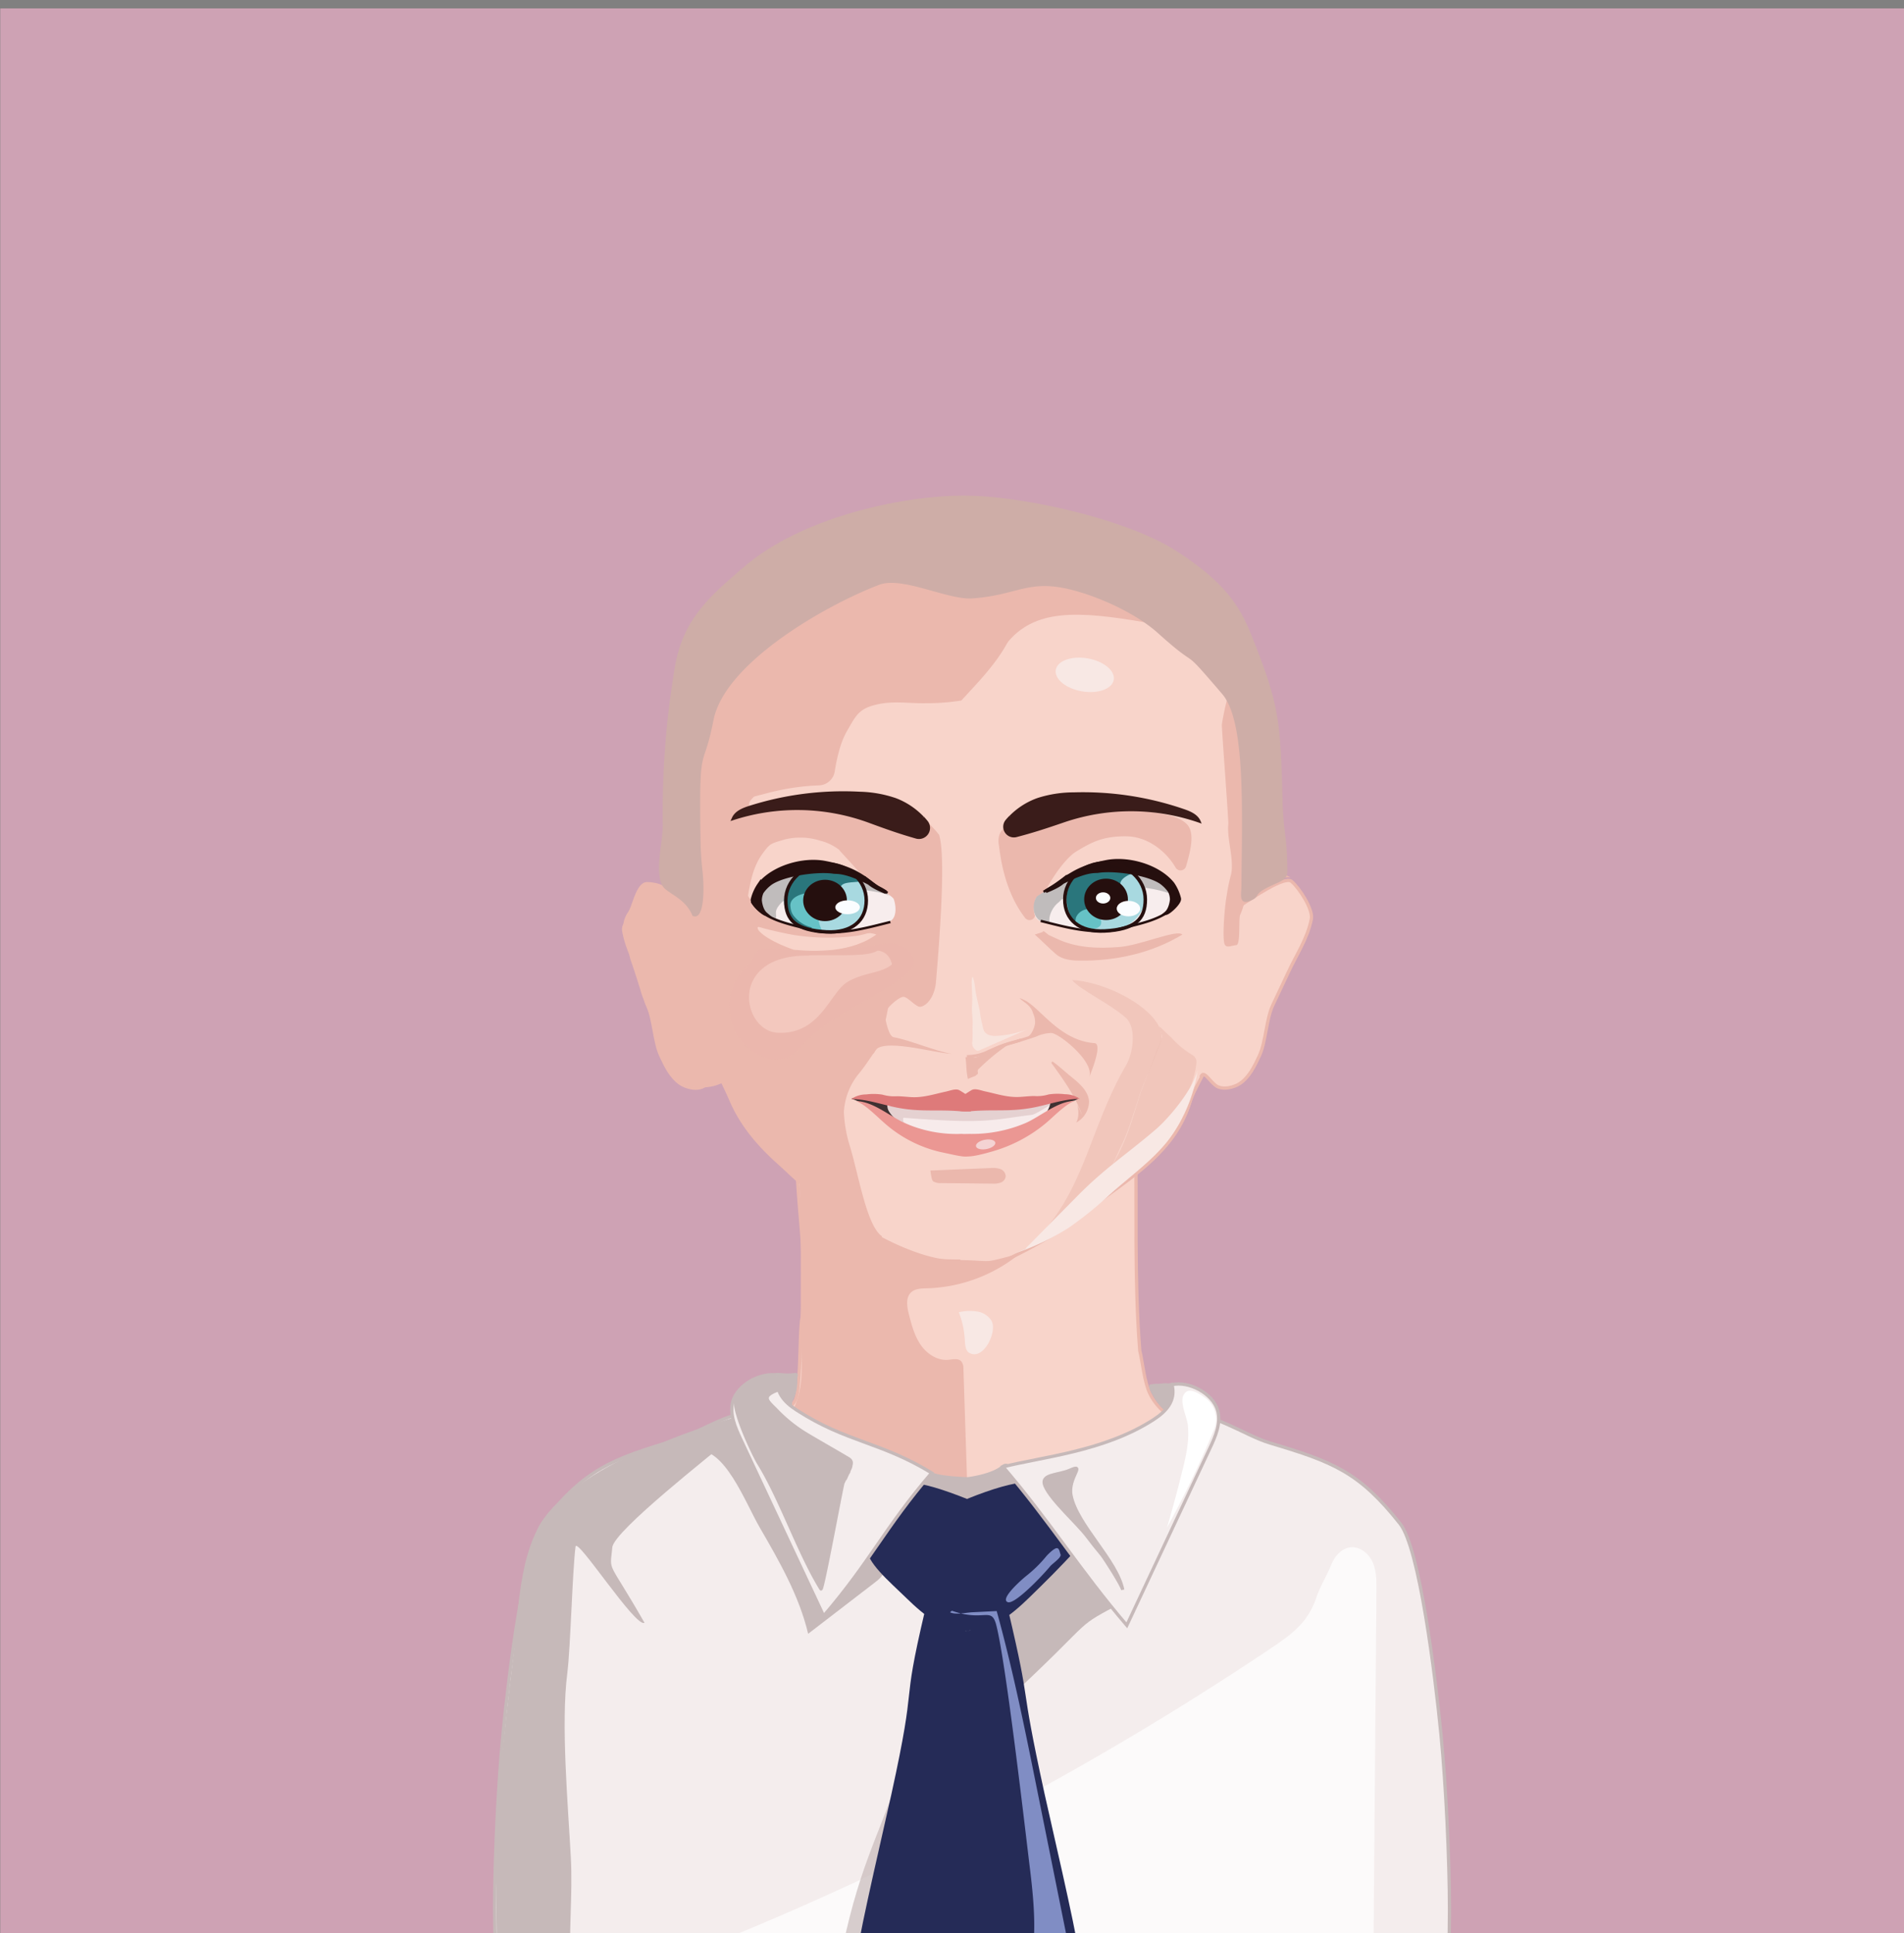 <svg xmlns="http://www.w3.org/2000/svg" viewBox="0 0 575.43 583.94"><rect x="0" y="0" width="575.43" height="583.94" fill="#808080" stroke="none"/><defs><style>.cls-1{fill:#cea2b4;}.cls-2{fill:#f8d4ca;}.cls-2,.cls-4{stroke:#ebb8ad;}.cls-11,.cls-2,.cls-21,.cls-22,.cls-23,.cls-24,.cls-25,.cls-4,.cls-7{stroke-miterlimit:10;}.cls-11,.cls-2,.cls-25,.cls-7{stroke-width:0.98px;}.cls-3,.cls-5,.cls-6{fill:#ebb8ad;}.cls-22,.cls-23,.cls-4{fill:none;}.cls-4{stroke-width:0.88px;}.cls-5{opacity:0.5;}.cls-6{opacity:0.4;}.cls-7{fill:#f4eded;}.cls-11,.cls-7{stroke:#c6b9b9;}.cls-29,.cls-8{fill:#fff;}.cls-8{opacity:0.7;}.cls-10,.cls-11,.cls-9{fill:#c6b9b9;}.cls-10{opacity:0.68;}.cls-12{fill:#252b57;}.cls-13{fill:#f7eded;}.cls-14{fill:#c0bcbc;}.cls-15{fill:#a8d9e0;}.cls-16{fill:#66c2c6;}.cls-17{fill:#2a767c;}.cls-18{fill:#f7ebeb;}.cls-19{fill:#e5d1d1;}.cls-20{fill:#3f3132;}.cls-21{fill:#250f0e;}.cls-21,.cls-22{stroke:#260f0e;stroke-width:1.06px;}.cls-23{stroke:#250f0e;}.cls-23,.cls-24{stroke-width:0.73px;}.cls-24,.cls-25{fill:#3a1c1a;stroke:#3a1c19;}.cls-26{fill:#de7a7a;}.cls-27{fill:#eb9793;}.cls-28{fill:#ceada7;}.cls-30{fill:#fbfdff;}.cls-31{fill:#808dc4;}.cls-32,.cls-34{fill:#f8e8e4;}.cls-33{fill:#f4d3d3;}.cls-34{opacity:0.76;}</style></defs><g id="Livello_14" data-name="Livello 14"><rect class="cls-1" x="0.08" y="2.54" width="576.28" height="584.45"/></g><g id="Livello_2" data-name="Livello 2"><path class="cls-2" d="M307.41,612.91c-51.12,5.84-97.33,5.43-148,10.58-8.59.86-2.79-44.56-6.22-52.3,3.11-49.19,6.41-72.86,19.3-109,2.58-7.74,4.72-14,12.45-17.43,12-6,12.44-2.94,24.47-8.95a146.6,146.6,0,0,1,15.38-3.51c4.3-3.44,13-4.18,15.57-9.34,1.71-3.43,1.21-21.46,2.06-24.9,1.72-22.35-2.07-33.58-1.67-55.77-.18,0-.65,15.95,0,0,23,.07,45.68-.1,68.72,0"/><path class="cls-2" d="M276.54,612.91c51.13,5.84,97.33,5.43,148,10.58,8.59.86,2.79-44.56,6.23-52.3-3.12-49.19-6.41-72.86-19.31-109-2.57-7.74-4.71-14-12.45-17.43-12-6-12.43-2.94-24.47-8.95-5.15-1.72-15.38-3.51-15.38-3.51-4.29-3.44-9-6-11.59-11.2-1.72-3.44-2.25-9.64-3.11-13.08-1.72-22.35-.86-43.54-1.26-65.73.19,0,.65,15.95,0,0-23,.07-45.68-.1-68.71,0"/><path class="cls-2" d="M303.14,160.89c-9-1-5.38,1.41-13.2.43-3.92-1-15.12,0-20.29,0-16.74-.1-28.19,9.69-36.13,15.86-11,8.6-19.82,18.95-28.2,36.57-4.16,8.77-4.5,40.55-3.52,49.35,1,5.87,1.21,7.71.23,13.57-2.93,17.6,11.92,39.51,18.9,55.71,7.13,16.56,23.47,25.42,37.16,37.15a150.71,150.71,0,0,0,17.6,9.78c4.14,2,15.89,1.61,15.47,1.64"/><path class="cls-2" d="M277.59,160.84c9.11.64,5.33.75,13.2.43,9.14-.37,15.12,0,20.28,0,16.75-.1,28.2,9.69,36.13,15.86,11.05,8.59,19.83,19,28.2,36.57,4.17,8.77,4.51,40.55,3.53,49.35-1,5.87-2.83,13.54-1.85,19.41,2.93,17.6-14.75,41.45-17.28,49.87-5.18,17.26-23.47,25.42-37.16,37.15a157,157,0,0,1-17.6,9.78c-3.91,1.95-9.72,1.61-14.35,1.61"/><path class="cls-2" d="M277.53,161c9.11.64,5.33.75,13.21.43,9.13-.37,15.12,0,20.28,0,16.74-.1,28.2,9.69,36.13,15.86,11.05,8.6,19.83,18.95,28.2,36.57,4.16,8.77,4.5,40.55,3.52,49.35-1,5.87-2.82,13.54-1.84,19.41,2.93,17.6-14.76,41.45-17.29,49.87-5.18,17.27-23.46,25.42-37.15,37.15a158.76,158.76,0,0,1-17.6,9.78c-3.91,2-9.72,1.61-14.35,1.61"/><path class="cls-2" d="M277.2,161.9c9.1.64,5.33.75,13.2.43,9.14-.37,15.12,0,20.28,0,16.75-.1,28.2,9.69,36.13,15.86,11.05,8.6,19.83,18.95,28.2,36.57,4.17,8.77,4.51,40.55,3.53,49.35-1,5.87-2.83,13.54-1.85,19.41,2.93,17.6-14.75,41.45-17.28,49.87-5.19,17.27-23.47,25.42-37.16,37.15a155.4,155.4,0,0,1-17.6,9.78c-3.91,2-9.72,1.61-14.35,1.61"/><path class="cls-2" d="M201.69,262c-.8,3.6,1.8,8.77-1.62,6.64s-5,6.08-7.17,7.85c-2.32,1.93-4.93,2-4.35,5,1.18,6,3.35,9,5.9,14.5,1.82,4-.53,3.86,1.3,7.81,1.92,4.15,2,11,4,15.19,1.43,3.09,3,6.32,5.77,8.28,1.85,1.29,5.39,2.19,7.4.72s4.31-4.81,5.17-2.56"/><path class="cls-2" d="M378.69,262c.79,3.6-7.19,13.64-3.77,11.5s13.26-9,15.39-7.25c2.32,1.93,6.61,8.46,6,11.42-1.18,5.95-4.47,10.64-7,16.14-1.82,3.95-2.88,6-4.7,9.95-1.92,4.15-2.05,11-4,15.19-1.43,3.09-3,6.32-5.76,8.28-1.85,1.29-5.39,2.19-7.41.72s-3.65-4.86-4.51-2.6"/></g><g id="Livello_12" data-name="Livello 12"><path class="cls-3" d="M291.8,319.36c.45,4.06.1,3.47.72,6.58,2.3-1,2.26-.74,2.73-1.39s-1.3-3.16-1.39-2.36a3.22,3.22,0,0,0,1.1,2.25c.26.18.34.3.51,0s0-.58,0-.78a1,1,0,0,1,.42-.83,61.66,61.66,0,0,1,8.85-7.27l-10,3.95"/><path class="cls-4" d="M293.48,323c2.49.8.12-3.77-1.26-3.84a14.42,14.42,0,0,0,6-1.28c6.47-3,7.07-2.62,10.32-3.73"/><path class="cls-5" d="M340.12,353.39c3.34-3.39,5.09-3.41,8.46-6.77,5.53-5.53,12.12-17,13-25.54a2.4,2.4,0,0,0-1.05-2.26h0a28.47,28.47,0,0,1-6.68-5.52c-1.47-1.25-3.92-3.9-3.45-3a17.07,17.07,0,0,1,.85,2.93c-6.58,17.07-5.85,14.5-8.29,22.53-3.32,10.93-5.59,14.66-12.22,24.86-1.94,3-1.8,2.74-6.1,6.17-.81.69-6.73,4.34-7.54,5,2.72-.37,9.2-5.47,11.19-7.36a17.17,17.17,0,0,1,3.7-2.36C334.13,358.69,337.27,356.27,340.12,353.39Z"/><path class="cls-3" d="M308.21,378.72a46.47,46.47,0,0,1-28.06,10.47c-1.67.05-3.52.06-4.76,1.19-1.74,1.59-1.29,4.39-.7,6.68.82,3.2,1.68,6.47,3.55,9.19s5,4.82,8.29,4.54c1.4-.12,3.07-.57,4,.47a3.55,3.55,0,0,1,.64,2.32l1.28,39.2-1-1.11c-16.92-2.9-35.23-5.9-48.67-16.58a6.3,6.3,0,0,1-2.45-3.11c-.45-1.84-1.31-4.76-.48-6.47,2.21-4.56,2.54-9.31,2.39-14.38-.56-19.78.31-39-.89-58.72,8.16,8.11,10.22,11.89,19.83,18.2,6.61,4.33,18.83,10,26.72,10C302,380.76,295.29,382,308.21,378.72Z"/><path class="cls-3" d="M216.61,319.27c.76,7.32,4.18,14.07,8.47,20.05,6.13,8.54,13.59,16.72,22.23,22.71,6.28,4.34-.43,9.64,19.06,11.69a.16.16,0,0,0,.12-.29c-4.43-3.16-6.76-17.23-9.45-26.58a40.65,40.65,0,0,1-2-11,20.16,20.16,0,0,1,4.32-11.26c2-2.34,3.48-4.81,5.33-7.35,2.73-3.74,4.85-20.39,6.5-27.28a.16.16,0,0,0-.29-.13c-3,4.51-9.06,3.38-14.82,6.84-5.24,3.14-8.14,15.91-21,15.32-10.92-.5-15.23-23.69,9.39-23.3a.16.16,0,0,0,0-.32c-13.88-3.92-17.3-8.7-14.7-8.45,7.82.75,9.87-2.72,6.9-3.15-20.45-3-11.11-27.62-6.77-33.21-2.85,1.76.36.47-2.51,1.63a.17.17,0,0,1-.22-.1c-1.06-2.91-2.12-1.9,4.49-8a.17.17,0,0,0-.17-.28c-4.67,2.12-17.7,5.56-20.11,8.07a15.93,15.93,0,0,0-4.83,10.07c-.18,3.81,1.46,7.46,1.92,11.24.43,3.51,1.38,1.63-2.4,2.33-3,.55-2.71,2.45-4.57,0-1.12-1.48-3.81-2-5.81-2.06-3.41-.15-4.46,7-5.82,9-3.19,4.7-.61,8.54.55,14,.09.39,1.56,4.37,3.23,10,1.17,4,3.85,8.24,4.44,12.33A30.63,30.63,0,0,0,201.44,322a12.81,12.81,0,0,0,4.85,5.37c4.28,2.32,13.61,1.26,15.28-3.71,1.25-3.71,0-8.68-.26-12.5-.53-6.68-1-14.24-1.75-19.77"/><path class="cls-3" d="M262.35,266.83c-2.66-3.9-11.64-12.77-7.77-9.31A15.65,15.65,0,0,0,248,254a19.77,19.77,0,0,0-10.91-.38c-4.18,1.24-4.37,1.14-6.65,4.28-2.67,3.67-3.61,8-4.42,13a13.8,13.8,0,0,1-6.4-12.88c.52-5,2.08-10.18,6.85-11.86,3.09-1.09,8.09-2.75,11.35-2.29,9.74,1.37,19.53.63,29.27,2,2,.29,4.2,3.84,5.91,5,3.62,2.45,3.9,8.15,1.3,11.67S266.73,266.89,262.35,266.83Z"/><path class="cls-3" d="M303.81,195.31c6.39-10.93,5.7-24.08,8.18-36.23a35.93,35.93,0,0,0-12.15-3.23c-20.63-2-41.07,6.59-57.91,18.68-8.82,6.33-17.06,13.79-22.64,23.1-4.26,7.09-6.85,15-9.4,22.89-1.75,5.37-5.81,37.69.74,28.48,3.61-5.08,15.83-8,22-9.59a70.77,70.77,0,0,1,14.82-2.15,5,5,0,0,0,4.82-4.18c.59-3.78,1.68-8.75,3.68-12.18,2.7-4.64,3.5-6.73,8.72-8s9.72-.38,15.08-.46a67,67,0,0,0,10.79-.82C295.29,206.43,300.25,201.4,303.81,195.31Z"/><path class="cls-3" d="M325.65,333.74c.32,1.76.47,3.82-.39,5.38a7.36,7.36,0,0,0,3.87-6.34c-.14-3.06-2.84-5.45-5.23-7.37-1.89-1.51-3.63-3.16-5.58-4.6a.33.33,0,0,0-.47.46c2.9,4,7.32,10,9.16,15.6"/><path class="cls-3" d="M315.24,281.51c-.23-.79,1.12.62,1.84,1s1.7.78,2.45,1.13c5.83,2.76,12.38,2.95,18.81,2.44s17.4-5.45,19-3.75c-9.21,5.58-20.14,8-30.91,7.86-2.57,0-5.35-.27-7.31-1.95s-4.06-3.87-6.38-5.91"/><path class="cls-3" d="M309.79,277.28a1.71,1.71,0,0,0,3-.56c2.69-8.84,9-17.43,12.5-19.51,4.13-2.45,7.73-4.7,15.29-4.56,6,.12,11.63,4.16,14.74,9.48a1.73,1.73,0,0,0,3.13-.43c1.37-4.69,2.77-10.24.19-12.77-1.83-1.79-4.45-2.49-7-3A96.26,96.26,0,0,0,320,244.63c-4.15.52-10.08,1.67-14,3.83-2.32,1.28-4.71,2.68-4.15,6.62C302.26,257.73,303.16,268.64,309.79,277.28Z"/><path class="cls-3" d="M281.2,353.61l18.15-.75a7.17,7.17,0,0,1,3,.31,2.4,2.4,0,0,1,1.59,2.32,2.37,2.37,0,0,1-1.62,1.8,6.87,6.87,0,0,1-2.52.28l-15.35-.17a4.36,4.36,0,0,1-2.4-.5C281.47,356.52,281.19,353.61,281.2,353.61Z"/><path class="cls-5" d="M340.38,321.71c-11.5,19.69-12.28,38.41-28.8,54.37,22.23-14.51,21.63-18.27,27.7-30.81,2.69-5.57,4.5-13.66,6.77-18.86,2.68-6.17,5-12.08,5-12.69.72-7.67-15.27-16.94-27-17.66,2,2.78,11.82,7.34,16.3,11.51C343.52,310.49,342.45,318.18,340.38,321.71Z"/><path class="cls-3" d="M312.31,306.35a5.9,5.9,0,0,1,.5,2.89c-.17,1.16-1,3.22-2,3.8-.61.35-10.36,2.86-10.43,3.64.72.46,12.07-3.24,12.79-3.54a12,12,0,0,1,4.43-1.08c2.16-.22,13.4,8.76,11.57,13.33,0,0,4.34-10.07,1.6-10.27-10.64-.78-16.5-10.84-21.2-13a7.74,7.74,0,0,0-1.43-.6c.75.8,1.8,1.36,2.58,2.15a5.47,5.47,0,0,1,1.35,1.95C312.13,305.87,312.22,306.11,312.31,306.35Z"/><path class="cls-3" d="M241.28,277.37c5.9.18,20.15,3.55,26,3.72-2.67-.08-6,1.33-8.69,1.66a68,68,0,0,1-18.39-.25c-1.73-.26-13.83-2.67-14.77-4.22C229.89,279.14,235.73,277.21,241.28,277.37Z"/><path class="cls-3" d="M266.26,301.52c-2.89.56-11.09,7.26-8.93,9.27,1.75,1.61,6.33,9.12,6.9,7.14,1.4-4.83,18.25.28,23.28.41-4.47-.68-13-4.28-17.43-5-1.51-.23-2.52-5.32-2.68-6.83s4.11-5.28,5.55-5.37,3.87,3.26,5.28,3c2.7-.56,4.37-4.38,4.61-7.13,3.08-35.72,1.65-42.53,1-44.77-7.46-9.77-20.84-13-12.9-1.12,5.66,8.48-33.1,30.35-9.59,30.67,8.77.11,2.25,5.33,3.51,5.36C272.39,287.37,270.2,300.75,266.26,301.52Z"/><path class="cls-3" d="M265.37,281.92c-7.79,6.07-19.12,5.55-25.47,5,.57,1.24-1.5,1.3,2.75,1.72,8.71-.28,17.22.35,21-.79,2.39-.72,1.71-1.3,2.52-2.18S266.12,282.93,265.37,281.92Z"/><path class="cls-6" d="M228.87,289.78a16.32,16.32,0,0,0,1.56,29.42,9.81,9.81,0,0,0,7.51.35c2.05-.9,3.52-2.72,5.06-4.35,8.44-8.91,20.71-13,30.5-20.45a7.26,7.26,0,0,0,2.26-2.39,4.69,4.69,0,0,0-1.08-5.19,7.82,7.82,0,0,0-5.11-2.08,26,26,0,0,0-5.62.5c-9.37,1.5-18.93,2.29-28.34,1.1-2.6-.34-5.73-.63-7.38,1.42a7.37,7.37,0,0,0-1.17,4.12"/></g><g id="Livello_8" data-name="Livello 8"><path class="cls-7" d="M152.69,663.32c-1.71-10.76-3.21-76-3.2-86.89,0-15.38,1.07-37.72,2.56-53,1.77-18.32,6.53-56.47,12.35-63.84,12.32-15.58,20.21-18.71,39.25-24.37,8.13-2.42,18.06-10.06,26.35-8.27,4.26.93,6.82,8.13,10.71,10.11,16.43,8.38,36.1,7.71,52.54,16.09,10.09,65.2,10.93,210.92,10.86,210.2-51.25,5.68-71.47-4.76-122.92-8.14-14.29-.94-29.37-5.39-32.64-20.69C144.16,614,156,684.07,152.69,663.32Z"/><path class="cls-7" d="M434.87,664.05c1.71-10.76,3.2-76,3.19-86.89,0-15.39-1.07-37.72-2.55-53-1.78-18.32-6.53-56.47-12.36-63.84-12.31-15.58-20.21-18.7-39.25-24.37-8.12-2.41-18.06-10.05-26.34-8.26-4.27.92-6.82,8.12-10.71,10.11-16.44,8.38-36.11,7.7-52.55,16.08-10.08,65.2-10.93,210.92-10.86,210.21,51.25,5.68,71.48-4.77,122.93-8.15,14.29-.94,29.36-5.38,32.63-20.68C443.4,614.68,431.57,684.79,434.87,664.05Z"/><path class="cls-8" d="M196.42,639.29c3.2-3.73,1.86,4.55,0,0s.32-35.92,1.89-40.58c1.71-5.06,7.25-7.55,12.21-9.51A923.52,923.52,0,0,0,384,498c6.65-4.46,11.42-8,13.91-15.64.87-2.68,3.37-7,4.41-9.64s3.2-5.08,6-5.3,5.44,2,6.57,4.62,1.12,5.58,1.1,8.43l-1.12,136.77c0,4-.19,8.31-2.8,11.31-3,3.51-8.26,3.91-12.91,4q-88.38,2.35-176.8,0c-4.65-.13-13.47,7.47-17.81,5.79-4.14-1.61-6.43,7.55-8.43-.91"/><g id="Livello_10" data-name="Livello 10"><path class="cls-9" d="M201.06,435.93c-4.45,2.31,22.15-3.66,18.4-.32s-33.92,26.82-34.4,31.81c-.77,8-1.59,3,9.72,22.81-2.65,1.65-20.45-26.05-20.84-23-.95,7.5-1.53,30.65-2.48,38.15-2,15.38.24,40.33,1.06,55.81.61,11.42-.78,23.21,0,34.62,1.81,26.16-.4,29.42,2.83,46.62-9.87-1.24-2.3-4.92-12.17-6.16-2.73-.34-9.32,8.9-11.5,7.22s-.4-13.58-.48-16.21c-2-68.56-2-79.77,4-127.2,1.48-11.61,1.24-31.18,10-42.46C172.39,448.42,189.67,438.61,201.06,435.93Z"/><path class="cls-9" d="M229.61,461.45c5.92,10.22,11.91,20.62,14.63,32.11l20.07-15.43c1.35-1,2.81-2.27,3-4,.22-2-1.4-3.68-2.88-5-13.07-11.89-25.29-45.84-42.28-41-14.44,4.12-47.39,16.25-11.9,10.15C218.88,436.83,225.23,453.89,229.61,461.45Z"/><path class="cls-10" d="M255.64,583.85c5.82-25.32,12.27-33.23,19.39-58.32,6.69,32.49,5.85,74.18,7.05,107.34.08,2.24,6.94,3,5.52,4.77-7.6,9.34-28.79-15.57-30.76-19.84C251.54,606.3,252.81,596.13,255.64,583.85Z"/><path class="cls-9" d="M300.64,486.58c-2.74,12.66,9.65,11.89,6.38,24.43,25-23.34,16.73-18.71,33-27.33,1.72-.91-6.59-10.89-7.48-11.67-3.26-2.85-8.17-6-12.7-5.65C311.36,467,302.27,479,300.64,486.58Z"/></g><g id="Livello_9" data-name="Livello 9"><path class="cls-11" d="M281.4,445.09c1.84,1.41,11.27,1.65,11.13,1.64s7.2-.82,10.47-3.6c1.82-1.55,2.53,1.21,3.87,3.19s-1-.42.55,1.39c-4.81,1.26-9.23,4.89-14.17,5.41s-7,2.45-11.7.76a9,9,0,0,1-4.34-2.84,4,4,0,0,1-.09-4.87"/><path class="cls-12" d="M292.37,452.77c31.55-12.73,28.65.48,33.53,14.71-5.9,6.37-9.41,9.85-14.77,15.07s-11.85,10.61-19.3,9.94c4.44,1.25,8.31-7.79,12.75-6.54,7.69,32.47,2.91,18.49,11.12,56,1.72,7.86,9.32,40.2,10.35,48.19,1.43,11.06,3.17,17.83-2.86,25.69C317.68,623,320,624,290,642.22c1.16-.52-.4-6.82.77-7.34"/><path class="cls-12" d="M292.7,453c-31.55-12.73-26,.12-30.83,14.35,0,4.65,6.72,10.21,12.07,15.43s11.86,10.61,19.31,9.94c-4.45,1.25-9.19-7.66-13.64-6.41-7.68,32.47-2,18.36-10.24,55.84-1.72,7.86-9.32,40.2-10.35,48.18-1.43,11.07-3.17,17.84,2.86,25.7,5.51,7.19,3.21,8.21,33.19,26.42-1.16-.53.4-6.82-.77-7.34"/></g><path class="cls-11" d="M348.18,420.19c1.55,2.38,1.25,2.7,4,5.44.5-1.57,1.8-3.32,2.31-4.89.19-.58-.66-2.81-.1-2.57.19.09-1,.29-1.79.21-1-.09-2.1.23-3.14.14a16,16,0,0,0-1.59.18c-.29,0,0,.39.32,1.49"/><path class="cls-11" d="M240.24,415.25c.79-.15.18.57.19,1.38a11.9,11.9,0,0,1-1.38,6.51c-.35.63.16,1.1-.52,1.31-1.09.34-2.15-.54-2.83-1.45-1.2-1.59-3.39-5.31-1.87-7.26.58-.73,1.78-.45,2.66-.4A15.48,15.48,0,0,0,240.24,415.25Z"/><path class="cls-7" d="M368,426.07c1.08,3.83-.65,7.84-2.35,11.44L340.55,491c-14.23-16.6-23.16-31.29-37.4-47.88,11.74-3,30.56-4.63,45.47-14.26,3.95-2.55,6.79-5.76,5.6-10.56C359.29,417.14,366.52,420.91,368,426.07Z"/><path class="cls-7" d="M221.5,423.31c-1.08,3.83.65,7.83,2.34,11.44l25.08,53.43c14.24-16.59,18.42-26.63,32.65-43.22-15.52-9.47-25.81-9.28-40.71-18.92-4-2.54-6.79-5.76-5.6-10.55C230.18,414.38,223,418.15,221.5,423.31Z"/><g id="Livello_11" data-name="Livello 11"><path class="cls-11" d="M339.32,480.28c-1.78-8.95-13.85-19.55-15.63-28.5-1.06-5.37,4.62-9.84-.27-7.67-3.76,1.67-9.25,1.07-7.54,4.91,1.9,4.29,9.77,11.26,12.59,15,1.46,1.94,3,3.85,4.54,5.71C334,471,339,478.79,339.32,480.28Z"/><path class="cls-11" d="M229.25,442c6.72,10.87,12.15,27.13,18.86,38,.46.75,6.3-31.2,6.66-32,1.12-2.44.33-.39.92-1.73,1.81-4.13,2.52-4.42-1.53-2.44-4.38,2.14,2,2.3,2.34.81.51-1.93,1.51-3-.1-4-3.56-2.13-8.88-5.13-12.44-7.27a43.73,43.73,0,0,1-9.13-7.23c-3-3.13-5.77-4.53,2.64-7,1.52-4.38-9-3.08-10.59-1.83a29.27,29.27,0,0,0-4.38,4.88C220.85,425.13,227.76,439.57,229.25,442Z"/></g></g><g id="Livello_7" data-name="Livello 7"><path class="cls-13" d="M355.08,271.59c-.41.55-1.13,2.13-1.62,2.62-2.67,2.64-3.57,2.54-6.6,4.06-4.79,2.42-13.26,3.11-14.63,3-11.53-1-7.46-.58-17.67-3-2.37-.57-2.42-4.28-1.55-6.76.49-1.39,10.57-6.5,12-6.93,4.74-1.44,5.67-2.23,10.4-3.66,2.35-.72,7,.69,9.47.91C347.46,262,357.88,267.84,355.08,271.59Z"/><path class="cls-13" d="M228.06,271.71a30.18,30.18,0,0,0,1.62,2.62c2.67,2.64,3.57,2.54,6.59,4.07,4.79,2.41,13.27,3.1,14.64,3,11.52-1,7.46-.57,17.66-3,2.38-.57,2.42-4.28,1.55-6.76-.48-1.39-10.56-6.51-12-6.94-4.73-1.43-5.66-2.22-10.39-3.66-2.35-.71-7,.69-9.47.92C235.67,262.17,225.26,268,228.06,271.71Z"/><path class="cls-14" d="M313.35,270.86c-1.83,2.57-1.28,8.28,3.86,7.89-.43-2,.89-4.62,2.46-5.93s.58-1,2.53-1.57A70.17,70.17,0,0,1,339.33,268a37.37,37.37,0,0,1,17.05,3,22.94,22.94,0,0,0-13.95-7.76,33.32,33.32,0,0,0-16.07,1.6c-5.16,1.74-8.21,2.76-12.73,5.79"/><path class="cls-3" d="M371.89,264.77a54.17,54.17,0,0,0-1.19,6c-.49,2.31-1.35,12.06-.65,14.31.46,1.48,2,.61,3.58.44,1.38-.16.62-8,1.19-9.22,1.83-4,1-6.08,4.7-8.5,2.58-1.68,8.69-3,10.44-2.74-1.18-.94-2.87-.74-4.34-1.09a8.36,8.36,0,0,1-5-4.27c-1.12-2-1.77-4.16-2.69-6.22-.71-1.61-3.88-45-5.35-46-1.09-.76-3.22,10.24-3.3,11.45s2.06,28.93,1.94,30.08C370.72,253.5,373.28,260.4,371.89,264.77Z"/><path class="cls-3" d="M304.06,194.6c8.45-10.85,21.77-10.06,42.08-6.59,3.82.66,5.72-4.69,9-2.61l-33-7.79c-6.35-1.49-12.77-3-19.29-2.93s-13.24,1.86-18.08,6.24"/><path class="cls-14" d="M241.89,270.46c5.64-1.78,10.77-1.68,16.69-1.77,1.92,0,8.74.89,10.3,2-3.41-3-12.09-5.81-16.56-6.45-5-.72-10.29-1.15-15.11.47a37,37,0,0,0-8.56,4.71,2.78,2.78,0,0,0-1.41,1.63c-.4,2.29,6.31,8.07,7.22,6.25.49-1-1-1.95,1.87-4.76C237.5,271.4,240.32,271,241.89,270.46Z"/><ellipse class="cls-15" cx="333.87" cy="271.23" rx="12.12" ry="10.06"/><path class="cls-15" d="M261.76,272.57c.13,5.5-6.06,9.14-12.63,9.14S238,278.07,238,272.57s4.48-10.46,11-10.46S261.6,265.16,261.76,272.57Z"/><path class="cls-16" d="M338,263.23a5.27,5.27,0,0,0-2.23-.41c-3.62-.09-7.36-.48-10.18,1.79-1.78,1.45-3.17,4.64-3.55,6.91a8,8,0,0,0,2.12,6.94,7.34,7.34,0,0,0,6.92,2,2.44,2.44,0,0,0,1.51-.92,2.4,2.4,0,0,0-.3-2.44,9.62,9.62,0,0,1-1.33-2.21,3.67,3.67,0,0,1,.89-3.31C332.91,270.28,342.7,265.58,338,263.23Z"/><path class="cls-16" d="M247.88,270.43c1.51-.84,3.49-.59,4.94-1.53,1-.62,1.24-1.49,2.79-2.27.65-.33,3.51,0,3.59-.73a2.17,2.17,0,0,0-1.06-1.83,11,11,0,0,0-4.77-1.75,17.26,17.26,0,0,0-9.51.59,11.6,11.6,0,0,0-6.91,8.83,8.55,8.55,0,0,0,1,4.38,4.36,4.36,0,0,0,2,2.07c3.87,2.44,9,4,8.5,2.95-1.59-3.3-1.07-4.62-.32-6.4C248.66,273.48,246.7,271.09,247.88,270.43Z"/><path class="cls-17" d="M329.26,274.63a2.6,2.6,0,0,1-.08-3,5.12,5.12,0,0,1,2-1.47,22.75,22.75,0,0,1,4-1.73c1.39-.41,2.09-1.64,3.48-1.25-.3-1.13,1.19-2.45,3.52-3.31.56-.21-2.16.06-2.69-.2a5.11,5.11,0,0,0-1.73-.38,32.36,32.36,0,0,0-9.58.19,7.1,7.1,0,0,0-5.4,5,9.38,9.38,0,0,0-.29,4.41,13.09,13.09,0,0,0,.94,3.48c.18.41,1.06,2.42,1.48,2,.19-.18.17-.91.27-1.18a4.08,4.08,0,0,1,.94-1.38A4.34,4.34,0,0,1,329.26,274.63Z"/><path class="cls-17" d="M239,274.48c-1.15-4,4.89-4.92,7.28-5-.33-1.17-1.68,2.87-1.13,1.79a3.72,3.72,0,0,1,2.35-1.7c.95-.29,5.6-1.09,6.54-1.43.18-1.52,2.47-1.55,6.13-1.82.22,0-5-3.69-9.24-2.73-.61.14-.88-.85-1.5-1a18.67,18.67,0,0,0-3.66-.33,6.8,6.8,0,0,0-3.61.83,5.8,5.8,0,0,0-1.89,2.13c-1,1.87-1.94,1.94-2.14,4.06-.17,1.8-.87,5.51.16,7,.27.38,1.09,1.14,1.32,1.55s-.64-3.55-.84-3.12c-.07-.1.05,5.51,6.7,5.69"/><path class="cls-16" d="M239,274.69a4.62,4.62,0,0,0,1.16,2.31,9.62,9.62,0,0,0,4.23,2.89,1.7,1.7,0,0,0,1.43,0,1.19,1.19,0,0,0,.41-1.41,2.53,2.53,0,0,0-1-1.19c-.44-.3-.92-.54-1.33-.88a13,13,0,0,1-1.83-2.39c-.42-.58-1.27-1.55-2.09-1.4S239,274,239,274.69Z"/><g id="Livello_6" data-name="Livello 6"><path class="cls-18" d="M279.81,342.15c5.82,2.11,12.17,2.34,18.34,1.77,7.06-.65,14.26-2.43,19.85-6.79,1.6-1.24,3.17-3,2.88-5-14.55-.16-29.14,3.54-43.54,1.5-1.91-.28-13.14-3.22-11.15,1,.9,1.92,4.07,2.85,5.83,3.78A62.47,62.47,0,0,0,279.81,342.15Z"/><path class="cls-19" d="M273.21,337.68c25.05,1.91,25.89.69,38.63-.89,1.28-.16,5.91-3.34,7.08-3.9s-3.71.82-3.75-.47c0-1.07-8.82,2.21-9.7,1.63s-4.19.05-5.23-.19c-6.72-1.57-6.75,1-15.67.86-7.28-.07-7.95-3.89-14.52-.77-1.86.88-6-1.17-6.48.84-.32,1.45,1.42.66,2.21,1.91s1.33,1.43,2,2.76c.3.61,1.79.5,2.37.85a14.37,14.37,0,0,0,2.57,1.14,17.55,17.55,0,0,1,4.65,2.66c.27.37-.51-.05,0,0s-3.72-1-3.51-1.33C274.34,341.88,272.21,337.6,273.21,337.68Z"/><path class="cls-20" d="M268.55,332.55a3.22,3.22,0,0,0,.08,3.14,9.51,9.51,0,0,0,2.14,2.47l-.54-.24a.75.75,0,0,0,.09.65c-1-1.21-2.74-1.36-4.17-2a25.63,25.63,0,0,1-3.8-2.41,32.45,32.45,0,0,0-5-2.24c.82-.48,3.45,0,4.39.05C262.48,332,268.39,332.81,268.55,332.55Z"/><path class="cls-20" d="M317.59,332.59c-.73,4.26-3.32,5.48-4.84,6.34a108.67,108.67,0,0,1,10.71-6.1,2.91,2.91,0,0,1,1.19-.34c.14,0,1.34-.65,1-.45-.12.07.17-.25.08-.36a.41.41,0,0,0-.23-.1c-3-.51-6,1-9,1.31"/></g></g><g id="Livello_4" data-name="Livello 4"><path class="cls-21" d="M320,266.83c4.05-3.18,7.24-5.09,14.36-6.48,6.68-1.3,15.78,1.32,20.05,6.62a13.53,13.53,0,0,1,2,4.49c.22,1.21-3,4.21-4,4.4,1.5-1.29,1.7-4.12,1.7-4.12a6,6,0,0,0-.57-2.48,11.33,11.33,0,0,0-2.65-2.7c-4-2.73-14.15-4.14-19-3.4-1,.15-3.38-.42-10.67,3.34-.3.16-1,1.12-5.16,2.76C318.74,267.53,318,268.41,320,266.83Z"/><path class="cls-21" d="M263.78,267.1c-4-3.19-7.24-5.1-14.36-6.48-6.67-1.31-15.78,1.31-20,6.62a13.48,13.48,0,0,0-2,4.48c-.22,1.22,3,4.21,4,4.4-1.51-1.29-1.7-4.11-1.7-4.11a5.91,5.91,0,0,1,.56-2.49,11.52,11.52,0,0,1,2.65-2.7c4-2.73,14.16-4.14,19-3.4,1,.16,3.39-.41,10.67,3.34.31.16,1,1.12,5.17,2.77C265.06,267.79,265.78,268.67,263.78,267.1Z"/><ellipse class="cls-21" cx="249.35" cy="272.02" rx="6.08" ry="5.72"/><path class="cls-22" d="M237.48,272c0,6.06,3.16,9,12.27,9.52,7.7.4,12.06-3.46,12.06-9.52s-5.45-11-12.17-11S237.48,266,237.48,272Z"/><path class="cls-23" d="M269.09,278.53c-7.51,1.87-14.35,3.82-22.18,2.85-6.84-2-15.64-2.94-19.55-8.8,5-9.91,16-14.71,24.44-10.76,2.81,1.31,6.85,2,9.69,3.38,0,0-.17-.21-.18-.16a53.3,53.3,0,0,0,6.92,4.7"/><ellipse class="cls-21" cx="334.27" cy="271.69" rx="6.08" ry="5.72"/><path class="cls-22" d="M346.14,271.71c0,6.07-3.16,9.05-12.27,9.53-7.7.4-12.06-3.46-12.06-9.53s5.45-11,12.16-11S346.14,265.65,346.14,271.71Z"/><path class="cls-23" d="M314.53,278.2c7.51,1.87,14.35,3.83,22.18,2.85,6.84-1.95,15.64-2.93,19.55-8.8-3.91-9.78-15.64-14.67-24.44-10.75-2.94,1-6.85,1.95-9.69,3.37,0,0,.17-.21.17-.15a52.88,52.88,0,0,1-6.92,4.69"/><path class="cls-24" d="M305.35,246.69a15.89,15.89,0,0,0-1.14,1.25,2.86,2.86,0,0,0,2.94,4.58c4.75-1.24,8.32-2.38,14.36-4.45a63.13,63.13,0,0,1,41,.12c-.77-1.85-2.85-2.75-4.75-3.4a93.45,93.45,0,0,0-33.2-5.06,35.66,35.66,0,0,0-10.83,1.67,22,22,0,0,0-8.35,5.29"/><path class="cls-25" d="M278.87,247.07c.46.49.82.91,1.11,1.27a2.86,2.86,0,0,1-3.05,4.51c-4.73-1.35-8.26-2.57-14.26-4.78a63.17,63.17,0,0,0-41-.84c.82-1.83,2.91-2.68,4.83-3.29a93.51,93.51,0,0,1,33.31-4.28,35.85,35.85,0,0,1,10.79,1.92,22.22,22.22,0,0,1,8.23,5.49"/><path class="cls-26" d="M292.11,330.71c-.33-.22-1.87-1.22-2.23-1.39-1.07-.53-2.81.19-4,.44-3.42.73-6.64,1.82-10.16,1.69-1.36-.05-3.36-.3-4.72-.28a12.34,12.34,0,0,1-4.32-.49,17.47,17.47,0,0,0-4.9-.06,8,8,0,0,0-4.53,1.4c5,0,9.72,1.87,14.62,2.73,6.91,1.22,11.83.35,18.83,1a26.62,26.62,0,0,0,2.68,0,.6.6,0,0,0,.21-.38c.22-.88,1.19-2.83.46-3.54-.3-.29.4.13,0,0A7.87,7.87,0,0,1,292.11,330.71Z"/><path class="cls-27" d="M267,339c-2.12-1.84-5.89-5.69-8.3-6.34,5-.09,10.59,4.85,15,6.72A38.62,38.62,0,0,0,290,342.56c3.65-.13,2.27,2.91,2.91,5.61.49,2.07-2.55,1.14-8.88-.2A38.63,38.63,0,0,1,267,339Z"/><path class="cls-26" d="M291.51,330.65c.32-.22,1.87-1.21,2.22-1.39,1.08-.53,2.82.19,4,.44,3.42.73,6.64,1.83,10.16,1.69,1.36-.05,3.36-.3,4.72-.28a12.09,12.09,0,0,0,4.32-.49,17.85,17.85,0,0,1,4.9-.06,8,8,0,0,1,4.53,1.4c-5,0-9.72,1.87-14.61,2.73-6.92,1.22-11.37.41-18.37,1-.16,0-3,0-3.14-.06a.56.56,0,0,1-.21-.38c-.22-.88-1.2-2.83-.47-3.54.3-.29-.39.13,0,0A8.12,8.12,0,0,0,291.51,330.65Z"/><path class="cls-27" d="M316.51,338.94c2.12-1.84,5.9-5.69,8.31-6.34-5-.09-10.59,4.85-15,6.72a41.33,41.33,0,0,1-16.32,3.23c-8.76-.05-3.43,1.68-2.91,5.61.22,1.69,2.77,1.54,8.88-.2A44.23,44.23,0,0,0,316.51,338.94Z"/></g><g id="Livello_3" data-name="Livello 3"><path class="cls-28" d="M209.28,276.66c3.77,1.77,3.57-9,3-13.73-.28-2.31-.51-6.12-.55-8.44-.53-31.89.69-20.45,3.9-36.93,3.35-17.21,33.68-34.65,50.07-40.89,7-2.67,20.73,4.65,28.22,4.1,13.85-1,16.89-6,30.32-2.49,9.42,2.47,19.84,7.69,25.62,12.89,13.88,12.5,5.81,2.47,19.52,18.49,7.06,8.25,6,34.64,5.8,58.29,0,2-1.1,6.28,3.6,3.73,1.5-.82.64-1.53,3.23-3,4.31-2.42,7.05-2.42,7.05-5.37,0-10.93-1.15-10.8-1.45-21.73-.66-24.2-1-28.49-9.07-48.88-3.57-9-7.73-16.46-23.16-26.34-14.53-9.31-44.93-16.27-62.55-16.62-18.42-.37-49.69,6-67.68,21.28-11,9.33-18.68,16.14-21.16,30.33a263.67,263.67,0,0,0-3.7,47.6c.14,4.8-2.21,12.83-.47,17.89,1.09,3.17,7,3.8,9.47,9.81"/></g><g id="Livello_13" data-name="Livello 13"><path class="cls-29" d="M357.47,443.75q-2.19,8.92-4.78,17.74A300.14,300.14,0,0,0,366.85,432a8.07,8.07,0,0,0-2.35-9.54c-2.46-1.78-5.5-3.67-6.82-1-1.13,2.3,1,6.61,1.29,8.91C359.5,434.92,358.56,439.35,357.47,443.75Z"/><ellipse class="cls-30" cx="333.38" cy="271.26" rx="2.18" ry="1.69"/><ellipse class="cls-30" cx="341.05" cy="274.48" rx="3.55" ry="2.34"/><ellipse class="cls-30" cx="256.16" cy="274.08" rx="3.71" ry="2.1"/><path class="cls-31" d="M301.22,486.69c4.94,17.84,8.6,36,12.25,54.14l3.77,18.71,5.5,27.33c1.28,6.37,3.15,15,.07,20.76a47.43,47.43,0,0,1-5.32,8.3c-1,1.31-1.95,2.43-2.83,3.4-4.13,4.55-11.49.24-9.69-5.64.06-.22.13-.44.21-.65,6.73-18.91,9.11-23.94,6.13-48.22-1.44-11.73-7.26-62.46-10.22-73.9-1.49-5.75-3.62-.85-13.39-4.32a4.1,4.1,0,0,0-.57.46c1.61.84,4.83.1,6.66,0Z"/><path class="cls-31" d="M316.21,470.14c.52-.61,2.35-2.43,3.15-2.45s.86,1.13,1.16,1.87c.39.94-2.5,2.82-3.14,3.61-2.3,2.8-10.72,11.65-12.82,10.83-2.47-.95,4.12-6.73,5.59-7.92A39,39,0,0,0,316.21,470.14Z"/><ellipse class="cls-32" cx="327.86" cy="203.89" rx="5.05" ry="8.89" transform="translate(71.32 492.42) rotate(-80.24)"/><ellipse class="cls-33" cx="297.9" cy="345.69" rx="2.97" ry="1.43" transform="translate(-59.42 61.85) rotate(-10.78)"/><path class="cls-32" d="M309.85,377.25l15.93-16.11c8.31-8.4,14.34-12.12,23.33-19.79,4.42-3.77,11.57-12.48,12.85-18.15a46.36,46.36,0,0,1-9,21.4c-4.89,6.15-11.8,11.09-17.65,16.34A107.72,107.72,0,0,1,322.83,371a73.47,73.47,0,0,1-16,7.59"/><path class="cls-32" d="M295.1,396.16a6.27,6.27,0,0,1,4.52,2.77c1.91,3.28-2.36,12.24-6.71,9.74-1.38-.8-1.24-3.3-1.38-4.63a25.48,25.48,0,0,0-1.76-7.61A13.65,13.65,0,0,1,295.1,396.16Z"/><path class="cls-34" d="M301.61,312.91a6.47,6.47,0,0,1-2.67-.23c-1.93-.72-1.74-2.09-2.2-3.68a27.78,27.78,0,0,1-.63-3.61c-.18-.91.19,1,0,0-.63-2.75-1.21-5.35-1.35-6.48-.64-5.26-1.33-4.89-1,.44.09,1.5.08,3.91,0,4.64-.1,2,.29,3.6.18,5.95-.06.16,0,1.76,0,1.91,0,.82,0,2.08-.09,2.9a2.42,2.42,0,0,0,.74,2.19c.91.77,1,.53,2.12.05l13.71-6A31.86,31.86,0,0,1,301.61,312.91Z"/></g></svg>